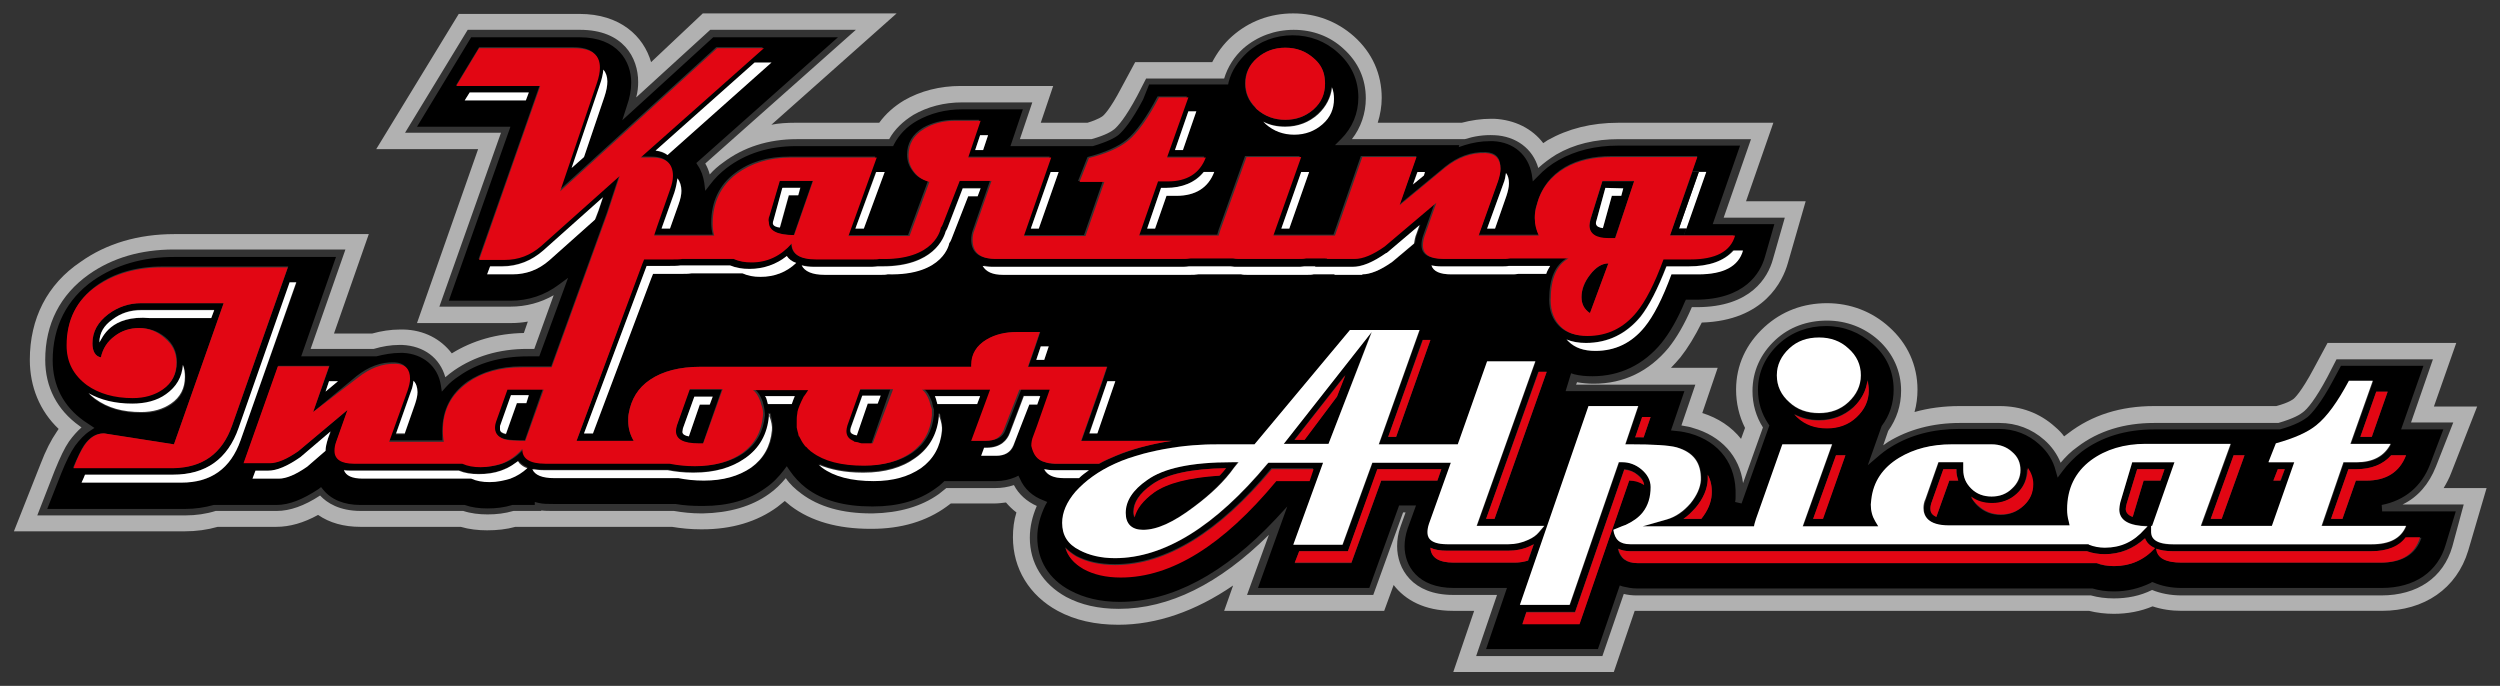 <?xml version="1.0" encoding="utf-8"?>
<!-- Generator: Adobe Illustrator 29.0.1, SVG Export Plug-In . SVG Version: 9.03 Build 54978)  -->
<svg version="1.1" id="Capa_1" xmlns="http://www.w3.org/2000/svg" xmlns:xlink="http://www.w3.org/1999/xlink" x="0px" y="0px"
	 viewBox="0 0 503 138" style="enable-background:new 0 0 503 138;" xml:space="preserve">
<rect x="0" y="0" width="503" height="138" fill="#333333" stroke="none"/>
<style type="text/css">
	.st0{fill:#B1B1B1;}
	.st1{fill:#E20613;}
	.st2{fill:#FFFFFF;}
</style>
<g>
	<path class="st0" d="M491.6,98.3c0.6-1,1.2-2.1,1.6-3.2l5.2-13.3h-8.7l4.5-12.8h-25.9l-2.8,5.2c-2.5,4.7-3.9,6-4.1,6.1
		c0,0-0.8,0.7-3.4,1.4h-24.6c-6.7,0-12.5,1.8-17.3,5.5c-0.3,0.2-0.5,0.4-0.8,0.6c-0.5-0.7-1.1-1.3-1.8-1.9
		c-3.1-2.8-6.9-4.2-11.2-4.2h-8c-3.2,0-6.3,0.4-9.1,1.2c0.4-1.4,0.6-3,0.6-4.5c0-4.9-2-9.3-5.7-12.6c-3.4-3.1-7.8-4.8-12.5-4.8
		c-4.8,0-9.1,1.6-12.6,4.8c-3.7,3.4-5.7,7.7-5.7,12.6c0,2.7,0.6,5.3,1.8,7.7l-0.8,2.2c-1.9-2.4-4.6-4.2-7.8-5.2l3.1-9.1h-9.4
		c0.7-0.7,1.3-1.4,1.9-2.1c1.5-1.9,2.9-4.2,4.3-7c12.6-0.4,16.3-8.4,17.3-11.9l3.6-12.5h-12l5.5-15.8h-31.2
		c-5.4,0-10.1,1.2-14.2,3.5c-0.3,0.2-0.6,0.4-0.9,0.6c-2.2-2.9-5.7-4.7-9.9-4.9l0,0c-0.2,0-0.4,0-0.6,0c-2,0-4,0.3-5.9,0.8h-16.9
		c0.5-1.6,0.8-3.3,0.8-5c0-4.8-1.9-9.1-5.6-12.4c-3.4-3-7.6-4.6-12.2-4.6c-4.7,0-8.9,1.6-12.3,4.6c-1.7,1.5-3,3.3-4,5.2h-15.5
		l-2.8,5.2c-2.3,4.4-3.6,5.6-3.8,5.7c0,0-0.7,0.6-3,1.3h-9.4l2.5-7.4h-18.6c-4.2,0-8.1,1-11.4,2.9c-2,1.2-3.7,2.7-5,4.5h-16.9
		c-1.7,0-3.3,0.1-4.8,0.4l25.2-22.4h-39L131,12.5c-1.5-5.2-6.2-9.7-14.4-9.7H92.3L75.7,30h20.5L83.9,65h18.9c1.2,0,2.3-0.1,3.4-0.3
		l-0.8,2.3c-5.4,0.1-10.3,1.5-14.5,4.1c-2.2-2.9-5.6-4.7-9.7-4.8l-0.1,0c0,0-0.4,0-0.6,0c-1.9,0-3.8,0.3-5.6,0.8h-7.7l7-20H35.1
		c-7.3,0-13.7,1.9-18.9,5.6C9.5,57.2,6,64.1,6,72.4c0,5.4,2,10.3,5.8,13.9c-0.1,0.2-0.3,0.4-0.4,0.6c-1.1,1.6-2.2,3.7-3.3,6.6
		l-5.3,13.4h34.4c2.3,0,4.5-0.3,6.6-0.9h11.8c2.7,0,5.5-0.8,8.4-2.4c2.3,1.6,5.2,2.4,8.5,2.4h20.2c1.7,0.5,3.5,0.7,5.3,0.7
		c2,0,3.9-0.2,5.7-0.7l6.4,0c0.3,0,0.7,0,1,0h24.1c1.8,0.3,3.8,0.5,5.8,0.5l0.3,0c5.9,0,11-1.5,15.1-4.5c0.5-0.4,1-0.8,1.5-1.2
		c0.4,0.3,0.8,0.7,1.2,1c4.1,3.1,9.5,4.6,16,4.6l0.3,0c5.9,0,11-1.5,15.1-4.5c0.3-0.2,0.5-0.4,0.8-0.6h8.7c0.8,0,1.6-0.1,2.4-0.2
		c0.6,0.7,1.3,1.4,2.1,2c-0.5,1.6-0.7,3.3-0.7,5c0,6.3,3.3,11.7,9,14.8c3.5,1.9,7.6,2.8,12.2,2.8c7.7,0,15.5-2.7,23.1-7.9l-1.8,5.1
		h32.2l1.9-5.2c2.3,3,6.2,5.2,11.9,5.2h4.3l-4.2,12.3h32.3l4.2-12.3c0.1,0,0.3,0,0.4,0h91c1.6,0.4,3.3,0.6,5,0.6
		c2.8,0,5.4-0.5,7.8-1.5c1.8,0.6,3.7,0.9,5.9,0.9h40.2c8.6,0,15.1-4.5,17.4-12.1l3.7-12.6H491.6z M493.4,110
		c-1.8,6.2-7,9.8-14.3,9.8H439c-2.3,0-4.3-0.4-6-1.1c-2.4,1.2-5,1.7-7.7,1.7c-1.6,0-3.2-0.2-4.6-0.6h-91.4c-0.9,0-1.8-0.1-2.6-0.3
		l-4.3,12.5h-25.4l4.2-12.3h-8.8c-8.3,0-11.3-5.3-11.3-9.8c0-1.3,0.2-2.6,0.7-4l1-2.8h-0.5l-6,16.6h-25.4l4.4-12.1
		c-10,9.9-20.1,14.9-30.2,14.9c-4.1,0-7.6-0.8-10.6-2.4c-4.7-2.6-7.3-6.8-7.3-11.9c0-2.2,0.5-4.3,1.4-6.4c-2-0.9-3.6-2.3-4.6-4.2
		c-1.2,0.4-2.4,0.6-3.8,0.6h-9.8c-0.5,0.4-1,0.8-1.5,1.2c-3.5,2.5-8,3.8-13.3,3.9l-0.3,0c-5.8,0-10.5-1.3-14.1-4
		c-1.2-0.9-2.3-1.9-3.1-3.1c-1,1.2-2.1,2.3-3.4,3.2c-3.5,2.5-8,3.8-13.3,3.9l-0.3,0c-1.9,0-3.8-0.2-5.5-0.5h-24.4
		c-0.8,0-1.6,0-2.3-0.1v0.1l-5.6,0c-1.7,0.5-3.4,0.7-5.2,0.7c-1.7,0-3.4-0.2-4.9-0.7H72.6c-4.3,0-6.8-1.6-8.2-3.1
		c-3.2,2.1-6.1,3.1-8.7,3.1H43.4c-1.9,0.6-4,0.9-6.1,0.9H7.5l3.5-9c1.1-2.7,2-4.6,2.9-5.9c0.8-1.1,1.6-2,2.5-2.8
		c-0.1-0.1-0.3-0.2-0.4-0.3c-4.5-3.2-6.9-7.8-6.9-13.3c0-7.2,3-13.1,8.8-17.2c4.7-3.3,10.4-5,17.1-5h34.5l-7,20h12.7
		c1.7-0.5,3.4-0.8,5.2-0.8c0.2,0,0.5,0,0.5,0c4.4,0.2,7.6,2.6,8.7,6.5c0.6-0.5,1.2-1,1.8-1.4c4.1-2.8,9-4.3,14.7-4.3h1.4l3.9-10.8
		c-2.6,1.5-5.6,2.3-8.7,2.3H88.4l12.4-35H81.5L94.1,6h22.6c8.7,0,11.7,5.6,11.7,10.5c0,1-0.1,2-0.4,3.1L142.9,6h29.3l-30.3,26.9
		c0.4,0.7,0.7,1.4,0.9,2.2c0.8-0.9,1.7-1.7,2.7-2.4c4.1-3.1,9.1-4.7,14.8-4.7h18.6c1.1-2,2.8-3.6,4.9-4.9c2.8-1.6,6.1-2.5,9.8-2.5
		h14.1l-2.5,7.4h14.4c2.9-0.8,4.1-1.6,4.6-2c0.7-0.6,2.2-2.2,4.6-6.7l1.8-3.5h15.7c0.7-2.3,2-4.4,3.9-6.1C253,7.3,256.5,6,260.3,6
		c3.8,0,7.3,1.3,10,3.8c3,2.7,4.5,6.1,4.5,10c0,3-1,5.9-2.8,8.2h22.7c1.9-0.6,3.9-0.9,5.9-0.8l0.1,0c4.3,0.2,7.7,2.7,8.8,6.6
		c1.1-1,2.3-1.9,3.6-2.7c3.6-2.1,7.8-3.1,12.6-3.1h26.6l-5.5,15.8h12.3l-2.4,8.4c-1,3.6-4.4,9.6-15.3,9.6h-1
		c-1.5,3.5-3.1,6.2-4.7,8.2c-3.9,4.7-9,7.2-15,7.2c-1.2,0-2.3-0.1-3.4-0.3l-0.2,0.5h24l-2.8,8.2c1.1,0.2,1.8,0.3,2.3,0.5
		c5.7,1.6,9.4,5.7,10.1,11.1l4-11.2c-1.4-2.2-2.1-4.7-2.1-7.3c0-4,1.6-7.5,4.6-10.3c2.8-2.6,6.4-3.9,10.4-3.9
		c3.9,0,7.5,1.4,10.3,3.9c3,2.7,4.6,6.3,4.6,10.2c0,3-0.9,5.7-2.6,8.1l-1,2.9c0.3-0.2,0.7-0.5,1-0.7c4.1-2.5,9-3.8,14.4-3.8h8
		c3.4,0,6.5,1.2,9,3.4c1.5,1.3,2.6,2.9,3.3,4.6c1-1.2,2.1-2.3,3.4-3.2c4.2-3.2,9.4-4.8,15.4-4.8h25c3.1-0.9,4.4-1.7,5-2.2
		c0.8-0.6,2.4-2.4,4.9-7.1l1.8-3.5h19.4L485.1,85h8.5l-3.5,8.9c-1.4,3.5-3.6,6.1-6.7,7.6h12.3L493.4,110z"/>
	<path d="M136.1,85.7c-0.1,0.4-0.2,0.7-0.2,1.1c0,1.6,1.5,2.5,4.6,2.5c0.4,0,0.7,0,0.9,0l3.8-10.9h-6.6L136.1,85.7z M143.4,79.8
		l-0.6,1.6h-2l-2.2,6.4c-0.7-0.1-1.3-0.4-1.3-0.9c0-0.2,0-0.4,0.1-0.6l2.3-6.4H143.4z"/>
	<path d="M170.2,85.7c-0.1,0.4-0.2,0.7-0.2,1.1c0,0.9,0.5,1.6,1.4,2c0.1,0.1,0.3,0.1,0.4,0.2c0.2,0.1,0.4,0.1,0.6,0.1c0,0,0,0,0,0
		c0.1,0,0.2,0,0.3,0.1c0,0,0,0,0,0c0.2,0,0.3,0,0.5,0.1c0,0,0,0,0,0c0.1,0,0.2,0,0.3,0h0c0.3,0,0.6,0,0.9,0c0.4,0,0.7,0,0.9,0
		l3.8-10.9h-6.6L170.2,85.7z M177.1,79.6l-0.6,1.6h-2l-2.2,6.4c-0.7-0.1-1.3-0.4-1.3-0.9c0-0.2,0-0.4,0.1-0.6l2.3-6.4H177.1z"/>
	<path d="M99.8,84.5c-0.2,0.6-0.3,1.1-0.3,1.5c0,1.3,0.8,2.1,2.4,2.4c0.6,0.1,1.8,0.2,3.7,0.2l3.6-10.3H102L99.8,84.5z M106.4,79.6
		l-0.5,1.6H104l-2.2,6.2c-0.7-0.1-1.2-0.4-1.2-0.9c0-0.2,0-0.4,0.1-0.6l2.2-6.2H106.4z"/>
	<path d="M230.7,96.6c-2.8,2-4.3,4.3-4.3,6.6c0,2.2,1.3,3.4,3.5,3.4c2.8,0,6.1-1.5,10.2-4.6c3.5-2.6,6.2-5.3,8.1-7.9l0.8-1.1h-1.3
		C239.6,93,234.1,94.2,230.7,96.6z M245.3,95.7c-6.1,0.3-10.5,1.4-13.2,3.4c-2.2,1.6-3.5,3.2-3.9,5c-0.1-0.3-0.2-0.7-0.2-1.1
		c0-1.9,1.2-3.7,3.7-5.5c2.9-2.1,7.9-3.2,14.9-3.3C246.2,94.7,245.8,95.2,245.3,95.7z"/>
	<path d="M479.3,103l-0.1-1.4c4.6-0.9,8-3.7,9.7-8.1l2.7-7.1h-8.5l4.5-12.8H471l-1.5,2.8c-2.6,4.9-4.4,6.8-5.2,7.5
		c-0.8,0.6-2.3,1.6-5.6,2.5l-0.2,0h-25.1c-5.7,0-10.6,1.5-14.6,4.5c-1.5,1.2-2.8,2.5-3.9,4l-0.9,1.2l-0.4-1.4
		c-0.5-2-1.6-3.8-3.3-5.3c-2.2-2-5-3.1-8.1-3.1h-8c-5.2,0-9.8,1.2-13.7,3.6c-1,0.6-1.9,1.3-2.7,2l-2,1.7l2.8-7.9
		c1.6-2.1,2.4-4.6,2.4-7.3c0-3.6-1.4-6.8-4.2-9.2c-2.6-2.3-5.8-3.6-9.4-3.6c-3.6,0-6.9,1.2-9.5,3.6c-2.7,2.5-4.2,5.7-4.2,9.2
		c0,2.5,0.7,4.8,2.1,6.9l0.2,0.3l-5.6,15.7l-1.3-0.3c0.1-0.4,0.1-0.8,0.1-1.2l0-0.1c0.2-6.2-3.2-10.8-9.2-12.5
		c-0.5-0.1-1.4-0.4-2.9-0.5l-0.9-0.1l2.7-7.9h-23.9l1.1-3.6l0.6,0.2c1.2,0.3,2.4,0.4,3.7,0.4c5.5,0,10.3-2.3,13.9-6.7
		c1.6-2,3.2-4.7,4.7-8.3l0.2-0.4h1.9c10,0,13.1-5.4,14-8.6l1.9-6.6h-12.4l5.5-15.8h-24.6c-4.5,0-8.5,1-11.9,2.9
		c-1.6,0.9-3,2-4.2,3.3l-1,1l-0.2-1.4c-0.7-3.9-3.6-6.5-7.8-6.7l-0.1,0c-0.2,0-0.3,0-0.5,0c-1.8,0-3.5,0.3-5.1,0.8l-1.2,0.4l0.1-0.4
		h-25l1.2-1.2c2.3-2.3,3.5-5.2,3.5-8.4c0-3.5-1.4-6.6-4.1-9c-2.5-2.3-5.7-3.5-9.1-3.5c-3.5,0-6.7,1.2-9.2,3.5
		c-1.8,1.7-3.1,3.6-3.7,5.9l-0.1,0.5h-15.9L230,20c-2.3,4.4-4,6.3-4.9,7.1c-0.7,0.6-2.2,1.4-5.2,2.3l-0.2,0h-16.4l2.5-7.4h-12.2
		c-3.4,0-6.4,0.8-9.1,2.3c-2.1,1.2-3.6,2.8-4.6,4.7l-0.2,0.4h-19.5c-5.5,0-10.2,1.5-14,4.4c-1.3,1-2.4,2.1-3.3,3.3l-1,1.3l-0.2-1.6
		c-0.2-1.3-0.6-2.5-1.3-3.5l-0.3-0.5l28.5-25.3h-25.1l-18.3,16.7l0.9-2.8c0.6-1.7,0.9-3.3,0.9-4.8c0-4.2-2.7-9.1-10.4-9.1H94.8
		l-10.9,18h18.8l-12.4,35h12.4c3.6,0,6.9-1.1,9.7-3.2l1.9-1.4l-5.8,15.8h-2.3c-5.4,0-10.1,1.3-13.9,4c-0.9,0.6-1.8,1.3-2.5,2.1
		l-0.9,1l-0.2-1.3c-0.6-3.8-3.6-6.3-7.6-6.5c0,0-0.4,0-0.5,0c-1.7,0-3.3,0.3-4.9,0.7l-0.2,0H60.6l7-20H35.1
		c-6.4,0-11.8,1.6-16.3,4.7c-5.4,3.8-8.2,9.4-8.2,16.1c0,5.1,2.2,9.3,6.3,12.2c0.4,0.3,0.8,0.5,1.2,0.8l0.9,0.6l-0.9,0.6
		c-1.1,0.7-2.1,1.8-3,3c-0.9,1.3-1.8,3.1-2.8,5.6l-2.8,7.1h27.7c2.1,0,4-0.3,5.8-0.8l0.2,0h12.4c2.6,0,5.3-1.1,8.5-3.2l0.5-0.4
		l0.4,0.5c1.6,2,4.2,3.1,7.5,3.1h20.9l0.1,0c1.4,0.5,2.9,0.7,4.6,0.7c1.7,0,3.4-0.2,5-0.7l0.2,0l4.3,0V101l0.8,0.2
		c0.9,0.2,1.8,0.2,2.9,0.2l24.6,0c1.7,0.3,3.4,0.4,5.3,0.4l0.3,0c5,0,9.2-1.2,12.5-3.6c1.5-1,2.7-2.3,3.7-3.6l0.6-0.8l0.6,0.9
		c0.9,1.3,2,2.5,3.3,3.5c3.3,2.5,7.7,3.7,13.2,3.7l0.3,0c5,0,9.2-1.2,12.5-3.6c0.6-0.4,1.1-0.8,1.6-1.3l0.2-0.2h10.4
		c1.4,0,2.7-0.3,3.9-0.8l0.6-0.3l0.3,0.6c0.9,2.1,2.6,3.6,4.8,4.4l0.7,0.3l-0.4,0.7c-1,2.1-1.6,4.2-1.6,6.4c0,4.6,2.3,8.4,6.6,10.7
		c2.8,1.5,6.1,2.3,10,2.3c10.4,0,21-5.6,31.4-16.7l2.3-2.5l-5.9,16.4h22.4l6-16.6h3.4l-1.7,4.7c-0.4,1.2-0.6,2.4-0.6,3.5
		c0,3.9,2.6,8.4,9.9,8.4h10.7l-4.2,12.3h22.5l4.4-12.8l0.6,0.2c0.9,0.2,1.8,0.4,2.8,0.4h91.6l0.1,0c1.3,0.4,2.8,0.6,4.3,0.6
		c2.7,0,5.1-0.6,7.4-1.7l0.3-0.2l0.3,0.1c1.6,0.7,3.5,1.1,5.7,1.1h40.2c6.6,0,11.3-3.2,12.9-8.8l2-6.6H479.3z M484.1,91.6
		c-1.3,3.4-4,5.1-8,5.1H474l-2.7,7.7H469l3.5-10h1.6c3.1,0,5.4-0.9,7-2.8H484.1z M480.4,78.8l-3.2,9.1h-2.3l3.2-9.1H480.4z
		 M451.6,91.6l-4.6,12.8h-2.2l4.6-12.8H451.6z M409,97.5c0,1.7-0.6,3.1-1.9,4.3c-1.3,1.2-2.8,1.8-4.6,1.8c-1.8,0-3.3-0.6-4.6-1.8
		c-0.6-0.6-1-1.2-1.4-1.8c1.2,0.9,2.6,1.3,4.2,1.3c1.9,0,3.6-0.6,5-1.9c1.4-1.3,2.1-2.9,2.1-4.8c0-0.1,0-0.2,0-0.3
		C408.6,95.2,409,96.3,409,97.5z M376,78.5c0,2.1-0.8,3.9-2.5,5.4c-1.6,1.5-3.6,2.2-5.9,2.2c-2.4,0-4.4-0.7-6-2.2
		c-0.2-0.2-0.4-0.4-0.6-0.6c1.5,0.8,3.2,1.2,5,1.2c2.7,0,5-0.9,6.9-2.6c1.7-1.5,2.6-3.4,2.9-5.5C375.9,77.1,376,77.8,376,78.5z
		 M371.3,91.6l-4.6,12.8h-1.9l4.6-12.8H371.3z M360,70.2c1.6-1.5,3.6-2.2,6-2.2c2.3,0,4.3,0.7,5.9,2.2c1.6,1.5,2.5,3.3,2.5,5.4
		c0,2.1-0.8,3.9-2.5,5.4c-1.6,1.5-3.6,2.2-5.9,2.2c-2.4,0-4.4-0.7-6-2.2c-1.6-1.5-2.5-3.3-2.5-5.4C357.5,73.4,358.4,71.6,360,70.2z
		 M344.4,99.5c-0.1,1.6-0.8,3.2-2.1,4.9h-3.6c0.9-0.6,1.7-1.4,2.5-2.3c1.5-1.8,2.3-3.7,2.4-5.5c0-0.4,0-0.7,0-1
		C344.2,96.6,344.5,98,344.4,99.5z M332.1,83.9l-1.4,4.1c-0.5,0-1.1,0-1.7,0l1.4-4.1H332.1z M341.6,55.2h-5.4
		c-1.8,4.9-3.6,8.4-5.4,10.6c-2.6,3.2-5.9,4.8-9.9,4.8c-2.3,0-4.1-0.6-5.4-1.9c-0.1-0.1-0.3-0.3-0.4-0.4c1.1,0.5,2.4,0.7,3.9,0.7
		c4.4,0,8.1-1.8,11-5.3c1.8-2.2,3.5-5.5,5.2-10.1h4.4c4.3,0,7.3-1.1,9-3.2h1.9C349.6,53.6,346.6,55.2,341.6,55.2z M303,34.8
		c0.4,0.5,0.6,1.2,0.6,2.1c0,0.7-0.2,1.6-0.5,2.5l-2.3,6.6h-1.6l3.3-9.1C302.8,36.1,302.9,35.4,303,34.8z M286.7,34.6l-0.3,0.8
		l-2.2,1.8l0.9-2.5H286.7z M268.3,19.8c0,2-0.8,3.7-2.3,5.1c-1.6,1.4-3.4,2.1-5.7,2.1c-2.2,0-4.1-0.7-5.7-2.1
		c-0.2-0.2-0.3-0.3-0.5-0.5c1.3,0.7,2.8,1,4.4,1c2.5,0,4.8-0.8,6.6-2.5c1.7-1.5,2.6-3.4,2.8-5.5C268.2,18.2,268.3,19,268.3,19.8z
		 M263.4,34.6L259.4,46h-1.6l4.1-11.4H263.4z M252.9,11.7c1.6-1.4,3.5-2.1,5.7-2.1c2.2,0,4.1,0.7,5.7,2.1c1.1,1,1.8,2.1,2.1,3.3
		c0.2,0.6,0.2,1.2,0.2,1.8c0,2-0.8,3.7-2.3,5.2c-1.6,1.4-3.4,2.1-5.7,2.1c-2.2,0-4.1-0.7-5.7-2.1c-0.1-0.1-0.2-0.2-0.4-0.4
		c-1.3-1.3-2-2.9-2-4.8C250.5,14.8,251.3,13.1,252.9,11.7z M240.7,22.4l-2.7,7.8h-1.6l2.7-7.8H240.7z M213,34.6L209,46h-1.6l4-11.4
		H213z M198.8,27.2l-1,3h-1.6l1-3H198.8z M178,34.6L173.8,46h-1.7l4.1-11.4H178z M134.3,31.2c-0.7-0.4-1.5-0.7-2.4-0.9l20-17.8h3.4
		L134.3,31.2z M137.1,38.3c0,0.8-0.2,1.8-0.6,2.8l-1.7,4.8h-1.7l2.6-7.3c0.4-1,0.6-1.9,0.6-2.8C136.8,36.4,137.1,37.3,137.1,38.3z
		 M121.4,14c0.5,0.6,0.8,1.4,0.8,2.4c0,0.9-0.2,1.9-0.6,3.1l-4.1,12.1l-2.4,2.2l5.7-16.8C121.1,15.9,121.4,14.9,121.4,14z
		 M93.5,20.2l1-1.6h11.9l-0.6,1.6H93.5z M110.6,52.3c-2.1,1.9-4.6,2.8-7.4,2.8h-5.1l0.6-1.6h2.4c3.1,0,5.9-1.1,8.3-3.2l12-10.7
		l-0.9,2.7l-0.6,1.7L110.6,52.3z M83.2,76.7c0.5,0.5,0.8,1.3,0.8,2.3c0,0.7-0.2,1.5-0.5,2.4l-2.1,6h-1.8l3-8.5
		C83,78,83.1,77.3,83.2,76.7z M17.9,79.3c2.4,1.4,5.4,2.1,8.8,2.1c2.7,0,4.9-0.6,6.8-1.9c2.1-1.4,3.2-3.4,3.4-5.9
		c0.3,0.7,0.4,1.5,0.4,2.4c0,2.3-0.9,4.1-2.8,5.4c-1.6,1.1-3.6,1.7-6,1.7c-3.7,0-6.8-0.9-9.2-2.6C18.7,80,18.3,79.7,17.9,79.3z
		 M30.2,64c-8-0.6-9.6,4-10.2,4.9c0-1.9,0.9-3.4,2.7-4.7c1.7-1.3,3.6-1.9,5.8-1.9h14.6L42.5,64H30.2z M16.9,89.6
		c1.1-1.6,2.4-2.4,3.9-2.4c0.2,0,0.5,0,0.7,0.1L35,89.4L45,61H28.4c-2.4,0-4.6,0.7-6.6,2.2c-2.1,1.6-3.2,3.5-3.2,5.9
		c0,1.6,0.6,2.6,1.7,2.8c0.4-1.8,1.3-3.2,2.8-4.3c1.4-1,3-1.6,4.9-1.6c2,0,3.7,0.6,5.2,1.8c1.6,1.3,2.4,3,2.4,5
		c0,2.3-0.9,4.1-2.8,5.4c-1.6,1.1-3.6,1.7-6,1.7c-3.7,0-6.8-0.9-9.2-2.6c-2.7-1.9-4.1-4.6-4.1-8c0-5.1,2-9,6-11.9
		c3.5-2.5,8-3.8,13.3-3.8h25.2L46.7,85.6c-2,5.7-5.9,8.5-11.9,8.5H14.7C15.6,92,16.3,90.5,16.9,89.6z M36.6,97.1H16.5
		c0.2-0.6,0.5-1.1,0.7-1.6h17.7c6.5,0,11-3.2,13.2-9.4l10.3-29.3h1.3L48.4,88.6C46.4,94.3,42.5,97.1,36.6,97.1z M66,88.2
		c-0.3,0.9-0.5,1.7-0.5,2.5l-3.7,3.2c-2.3,1.6-4.2,2.4-5.7,2.4h-5.3l0.6-1.6h2.5c1.8,0,3.9-0.9,6.5-2.7l0.1,0l6.1-5.1L66,88.2z
		 M102.8,96.2L102.8,96.2L102.8,96.2c-1.3,0.5-2.7,0.7-4.2,0.7c-1.4,0-2.6-0.2-3.7-0.7H84.4h-2.9H73c-2.1,0-3.4-0.6-3.8-1.7
		c0.5,0.1,1,0.1,1.6,0.1h21.6c1.2,0.5,2.5,0.7,4,0.7c1.6,0,3.1-0.2,4.5-0.7l1.2-0.5c0.8-0.4,1.5-0.8,2.2-1.4
		c0.1,0.1,0.2,0.2,0.3,0.3c0.4,0.4,1,0.8,1.6,1C105.2,95.1,104.1,95.8,102.8,96.2z M155.5,86.5c-0.3,3.2-1.7,5.7-4.2,7.5
		c-2.4,1.7-5.6,2.6-9.5,2.6c-1.9,0-3.6-0.1-5.1-0.5h-14.1h-7.1h-3.8c-2.5,0-3.9-0.6-4.4-1.8c0.7,0.1,1.4,0.2,2.3,0.2h24.9
		c1.5,0.3,3.2,0.5,5,0.5l0.3,0c4.2,0,7.6-1,10.3-2.9c2.9-2.1,4.5-4.9,4.8-8.5c0-0.2,0-0.4,0-0.6c0.1,0.2,0.2,0.3,0.2,0.5
		C155.4,84.7,155.5,85.7,155.5,86.5z M159.3,81.3h-4.8c-0.1-0.4-0.2-0.7-0.3-1.1c-0.1-0.2-0.1-0.3-0.2-0.5h6
		C159.7,80.2,159.5,80.8,159.3,81.3z M189.6,86.5c-0.3,3.2-1.7,5.7-4.2,7.5c-2.4,1.7-5.6,2.6-9.5,2.6c-4.5,0-8-0.8-10.4-2.7
		c-0.3-0.2-0.5-0.4-0.7-0.6c2.3,1.1,5.3,1.6,8.8,1.6l0.3,0c4.2,0,7.6-1,10.3-2.9c2.9-2.1,4.5-4.9,4.8-8.5c0-0.2,0-0.3,0-0.5
		c0.1,0.2,0.1,0.3,0.2,0.5C189.5,84.7,189.6,85.7,189.6,86.5z M188.6,81.3c-0.1-0.4-0.2-0.7-0.3-1.1c-0.1-0.2-0.1-0.3-0.2-0.5h9.1
		l-0.6,1.6H188.6z M204,89.6c-0.5,1.4-1.7,2.1-3.5,2.1h-3L198,90h0.4c3,0,4.2-1.6,4.7-3l2.8-7.4h3.2l-0.6,1.6h-1.6L204,89.6z
		 M207.9,89.6c0-0.6,0.1-1.3,0.4-2l0.7-1.9l2.6-7.4h-6.1l-3.2,8.2c-0.5,1.4-1.7,2.1-3.5,2.1h-0.2h-2.8l2.7-7.3l1.1-3h-13.7
		c0.6,0.4,1.1,1.2,1.5,2.3c0.1,0.2,0.2,0.5,0.2,0.7c0,0,0,0,0,0c0,0.1,0.1,0.3,0.1,0.4c0,0.1,0,0.2,0.1,0.3c0,0.1,0,0.2,0.1,0.3
		c0,0.1,0,0.2,0,0.3c0,0.1,0,0.2,0,0.3c0,0.2,0,0.4,0,0.6c-0.3,3.2-1.7,5.7-4.2,7.5c-2.4,1.7-5.6,2.6-9.5,2.6c-4.5,0-8-0.8-10.4-2.7
		c-0.2-0.2-0.4-0.3-0.6-0.5c-0.2-0.2-0.4-0.3-0.5-0.5c-0.2-0.2-0.3-0.4-0.5-0.5c0,0,0,0,0,0c-0.4-0.5-0.8-1.1-1-1.7
		c0,0,0-0.1-0.1-0.1c-0.1-0.1-0.1-0.3-0.1-0.4c0-0.1-0.1-0.2-0.1-0.4c0-0.1-0.1-0.3-0.1-0.4c0-0.2-0.1-0.3-0.1-0.5
		c0-0.1,0-0.2,0-0.3c0-0.3,0-0.6,0-0.9c0-0.5,0-1,0.1-1.5c0.1-0.4,0.2-0.7,0.2-1c0.1-0.3,0.2-0.5,0.3-0.8c0,0,0,0,0,0
		c0.2-0.4,0.4-0.9,0.6-1.3c0.1-0.1,0.1-0.3,0.2-0.4c0.1-0.1,0.2-0.3,0.3-0.4c0.2-0.3,0.4-0.6,0.6-0.9h-11.1c0.6,0.4,1.1,1.2,1.5,2.3
		c0.1,0.2,0.1,0.5,0.2,0.7c0.2,0.8,0.3,1.6,0.3,2.2c-0.3,3.2-1.7,5.7-4.2,7.5c-2.4,1.7-5.6,2.6-9.5,2.6c-1.9,0-3.6-0.1-5.1-0.5
		h-14.1h-7.1h-3.8c-3.2,0-4.7-1-4.6-3c-1.2,1.4-2.6,2.4-4.2,3v0h0c-1.3,0.5-2.7,0.7-4.2,0.7c-1.4,0-2.6-0.2-3.7-0.7H82.7h-2.9h-8.5
		c-2.6,0-3.9-0.9-3.9-2.6c0-0.6,0.1-1.2,0.4-2l2.2-6.2l-9.9,8.3c-2.3,1.6-4.2,2.4-5.7,2.4h-5.3l6.9-19.5h10.3L63,82.9l8.7-7.2
		c2.4-1.9,4.9-2.9,7.7-2.8c1.9,0.1,2.8,1.1,2.8,3c0,0.7-0.2,1.5-0.5,2.4l-3.7,10.3h1.6h9.4C89,88,89,87.3,89,86.6
		c0-4.1,1.7-7.4,5-9.8c3-2,6.6-3.1,10.9-3.1h6l11.2-30.9l0,0l2.5-7.6l-15.8,14.1c-2.1,1.9-4.6,2.8-7.4,2.8h-5.1l12.3-35H91.8
		l4.6-7.6h18.9c3.5,0,5.2,1.3,5.2,3.9c0,0.9-0.2,1.9-0.6,3.1l-7.4,21.8l31.6-28.8h9.4l-24.8,22h2.3c2.8,0,4.2,1.2,4.2,3.7
		c0,0.8-0.2,1.8-0.6,2.8l-2.6,7.4l-0.6,1.8h1.4h10.6c-0.2-0.7-0.3-1.6-0.3-2.4c0-4.2,1.6-7.6,4.8-10c2.9-2.2,6.5-3.3,10.9-3.3h17.3
		l-5.7,15.8h7.2h5.1l4-10.9c-1.3-0.3-2.3-0.9-3-1.9c-0.8-1-1.2-2.1-1.2-3.4c0-2.3,1.1-4.1,3.2-5.4c1.8-1,3.9-1.6,6.4-1.6h4.9
		l-2.5,7.4h16.7l-5.5,15.8h5.8h6.6l3.8-10.9h-5l1.9-4.8c3.5-0.9,6.2-2.1,7.9-3.5c1.9-1.6,4-4.5,6.2-8.7h5.9l-4.3,12.1h7.8
		c-1.3,3.2-3.8,4.8-7.6,4.8h-2l-3.8,10.9h3.4h1.4h11.2c0.1-0.3,0.2-0.7,0.3-1l5.3-14.8h11l-5.6,15.8h0.6h4.4h7.3h0.1l5.5-15.8H285
		l-3.4,9.7l9.2-7.6c2.5-2,5.2-3,8.1-2.9c2,0.1,3,1.1,3,3.2c0,0.7-0.2,1.6-0.5,2.5l-3.9,10.9h3.2h8.9c-0.5-1-0.8-2.2-0.8-3.5
		c0-0.8,0.1-1.7,0.4-2.6c0.9-3.3,2.8-5.8,5.7-7.5c2.6-1.5,5.7-2.2,9.3-2.2h17.3L336,47.3l4.5-12.8h1.3h1.5l-4,11.4l-0.5,1.4h10
		c-0.9,3.2-3.9,4.8-9,4.8h-5.4c-1.8,4.9-3.6,8.4-5.4,10.6c-2.6,3.2-5.9,4.8-9.9,4.8c-2.3,0-4.1-0.6-5.4-1.9c-1.3-1.3-2-3-2-5.3
		c0-4.3,1.2-7,3.6-8.4h-11.7c-0.5,0.1-0.9,0.1-1.4,0.1h-12.1c-2.8,0-4.1-0.9-4.1-2.7c0-0.6,0.1-1.3,0.4-2.1l2.3-6.5l-10.4,8.8
		c-2.4,1.7-4.4,2.5-6,2.5h-5.6l0-0.1h-4.2c-0.4,0.1-0.9,0.1-1.3,0.1h-12c-0.5,0-0.9,0-1.3-0.1h-8.6c-0.5,0.1-1.1,0.1-1.7,0.1h-5.3
		h-10.2h-10.5h-0.3h-11.3c-3.1,0-4.6-1.3-4.6-3.8c0-0.6,0.1-1.3,0.4-2.1l3.4-9.8H193l-3.4,8.7c-0.1,0.3-0.2,0.5-0.4,0.7
		c0,0-1,6.7-12.4,6.3l0,0c-0.4,0-0.8,0.1-1.2,0.1h-11.5c-3.3,0-4.9-1-4.9-3.2c-2.2,2.5-4.9,3.8-8.1,3.8c-1.3,0-2.5-0.2-3.6-0.7
		h-10.3c-0.6,0.1-1.3,0.1-2,0.1h-5.7l-0.4,1L116,88.7h2.9h8.6c-0.7-1.2-1.1-2.5-1.1-4c0-0.5,0-1,0.1-1.5c0.5-2.9,1.9-5.2,4.3-6.8
		c2.5-1.7,5.9-2.6,10.1-2.6H175h1.5h19c0-0.1,0-0.3,0-0.4c0-2.2,1-3.9,3.1-5.1c1.7-1,3.7-1.5,6.1-1.5h4.6l-1,3l-1.4,4h2.8h1h12.1
		l-1,3h0l-4.2,11.9h0h0.5h0h2.2h9.9l5.7,0c-2.2,0.3-4.3,0.7-6.3,1.3c-1.8,0.5-3.5,1.1-5,1.7c-1.2,0.5-2.3,1-3.4,1.6h-3.7v0h0h-5.2
		c-0.3,0-0.7,0-1-0.1c0,0-0.1,0-0.1,0c-0.3,0-0.6-0.1-0.8-0.2c0,0,0,0,0,0C208.7,92.6,207.9,91.5,207.9,89.6z M68,76.7l-2.5,2l0.7-2
		H68z M244.3,34.6c-1.2,3.2-3.8,4.8-7.6,4.8h-2l-2.3,6.6h-1.6l2.8-8.2h1c3.3,0,5.8-1.1,7.5-3.2H244.3z M311.1,55.1h-5.6
		c-0.5,0.1-0.9,0.1-1.4,0.1H292c-2.2,0-3.6-0.6-4-1.8c0.6,0.1,1.2,0.2,2,0.2h12.1c0.5,0,1,0,1.5-0.1h8.2
		C311.5,53.9,311.3,54.5,311.1,55.1z M311.2,74.8l-10.5,29.6H299l10.5-29.6H311.2z M264.4,55.1c-0.4,0.1-0.9,0.1-1.3,0.1h-12
		c-0.5,0-0.9,0-1.3-0.1h-8.6c-0.5,0.1-1.1,0.1-1.7,0.1h-5.3h-10.2h-10.5h-0.3H202c-2.1,0-3.5-0.6-4.1-1.8c0.6,0.1,1.3,0.2,2.1,0.2
		h37.6c0.6,0,1.1,0,1.8-0.1h8.4c0.5,0.1,0.9,0.1,1.4,0.1h12c0.5,0,0.9,0,1.4-0.1h2.2l0,0.1h7.5c1.9,0,4.1-0.9,6.8-2.8l0.1,0l6.6-5.6
		l-0.6,1.7c-0.3,0.7-0.4,1.4-0.5,2l-4.4,3.7c-2.4,1.7-4.4,2.5-6,2.5h-5.6l0-0.1H264.4z M224.4,76.7l-3.7,10.5l-1.6,0l3.7-10.5H224.4
		z M211,69.7l-0.9,2.7h-1.6l0.9-2.7H211z M287.8,68.4l-6.9,19.5h-1.6l6.9-19.5H287.8z M177.4,55.2h-11.5c-2.5,0-4.1-0.6-4.6-1.9
		c0.7,0.2,1.5,0.3,2.6,0.3h11.5c0.4,0,0.8,0,1.2-0.1c0.3,0,0.7,0,1,0c10.2,0,12.4-5.7,12.7-7.1c0.2-0.3,0.3-0.5,0.4-0.8l3-7.8h3.6
		l-0.6,1.6h-1.9l-3.4,8.7c-0.1,0.3-0.2,0.5-0.4,0.7c0,0-1,6.7-12.4,6.3l0,0C178.2,55.1,177.8,55.2,177.4,55.2z M160.2,52.9
		c-2,1.9-4.4,2.8-7.2,2.8c-1.3,0-2.5-0.2-3.6-0.7H139c-0.6,0.1-1.3,0.1-2,0.1h-5.7l-0.4,1l-11.6,31.2h-1.8l12.6-33.7h4.7
		c0.7,0,1.4,0,2.1-0.1h10c1.2,0.5,2.5,0.7,3.9,0.7c2.8,0,5.4-0.9,7.5-2.6C158.7,52.1,159.3,52.6,160.2,52.9z M210,94.4
		c0.6,0.1,1.2,0.2,1.9,0.2h7.2c-0.7,0.5-1.4,1-2,1.6H214C211.9,96.2,210.6,95.6,210,94.4z M256.7,96.7
		C246,109.6,235.6,116,225.4,116c-3,0-5.5-0.6-7.5-1.7c-1.9-1-3.1-2.4-3.6-4.2c0.6,0.6,1.4,1.2,2.2,1.7c2.1,1.1,4.7,1.7,7.8,1.7
		c10.3,0,20.9-6.5,31.5-19.3h8.4l-0.8,2.3h-3.9H256.7z M277.9,96.7l-6,16.6h-11.4l0.9-2.4h9.8l6-16.5H290l-0.8,2.3H277.9z
		 M287.3,107c0-0.5,0.1-1,0.3-1.6l4.4-12.3h-15.8l-6,16.5h-9.9l6-16.5h-11l-0.2,0.2c-10.5,12.6-20.8,19-30.7,19
		c-2.8,0-5.2-0.5-7.1-1.6c-2.3-1.3-3.5-3.1-3.5-5.5c0-2.1,0.9-4.2,2.7-6.3c1.9-2.2,4.6-4.1,7.9-5.6c1.7-0.8,3.6-1.5,5.7-2
		c3.5-1,7.4-1.6,11.5-1.8c1.4-0.1,2.9-0.1,4.4-0.1h6.5l19.2-23h14l-8.2,23h15.9l5.9-16.7h9.7l-11.8,33.1h13.6l-1.1,1.3
		c-0.5,0.6-1.2,1.1-2.1,1.5c-1.2,0.6-2.6,0.9-4,0.9h-12.2C287.3,109.5,287.3,107.7,287.3,107z M292.5,113.2c-3,0-4.6-1-4.7-3
		c0.8,0.4,1.9,0.6,3.4,0.6h12.2c1.6,0,3.2-0.3,4.6-1c0.2-0.1,0.4-0.2,0.6-0.3l-1.1,3.3c-0.9,0.2-1.8,0.4-2.7,0.4H292.5z
		 M317.8,125.5h-11.5l0.8-2.4h9.8l9.9-28.7c1,0.1,1.8,0.4,2.7,1.1c0.8,0.6,1.2,1.3,1.3,2c-0.9-0.6-1.9-0.9-3-0.9l-2.9,8.4l-1.2,3.4
		L317.8,125.5z M327.2,105.6c1.5-0.7,2.6-1.5,3.4-2.5c1.1-1.3,1.6-3,1.6-5.1c0-1.4-0.6-2.6-1.9-3.6c-1.2-0.9-2.4-1.4-3.8-1.4l-0.7,0
		l-9.9,28.7h-10l13.8-40h10l-2.6,7.7h1c4.7,0,7.8,0.2,9.3,0.6c3.4,0.9,5,3.1,4.9,6.6c-0.1,1.5-0.8,3.1-2.1,4.7
		c-1.4,1.7-2.9,2.7-4.7,3.2l-4.9,1.4H353l0.1-0.5c0.1-0.3,0.2-0.6,0.3-1l5.3-15h10l-5.9,16.5h15.2l-0.6-1c-0.6-1-0.9-2.1-0.9-3.4
		c0-0.3,0-0.6,0.1-1c0.4-3.6,2.2-6.3,5.6-8.4c3-1.8,6.5-2.7,10.6-2.7h8c1.6,0,3,0.5,4.1,1.5c1.1,1,1.7,2.2,1.7,3.7
		c0,1.5-0.6,2.7-1.7,3.7c-1.2,1.1-2.5,1.6-4.1,1.6c-1.6,0-3-0.5-4.1-1.6c-1.1-1-1.7-2.3-1.6-3.8V93h-5l-2.6,7.5
		c-0.2,0.7-0.4,1.3-0.4,1.8c0,1.6,0.9,3.5,5.1,3.5h24.3l-0.2-0.9c-0.2-0.7-0.3-1.5-0.3-2.3c0-4.2,1.6-7.5,4.8-9.9
		c2.9-2.2,6.6-3.3,11-3.3h17.1l-6,16.5h14.3l4.5-12.8h-5.2l1.5-3.8c3.6-1,6.4-2.2,8.2-3.7c2.1-1.7,4.2-4.6,6.5-8.9h4.8l-4.5,12.7
		h8.1c-1.3,2.5-3.6,3.7-6.9,3.7h-2.6l-4.4,12.8h17c-1.1,2.5-3.4,3.7-6.9,3.7h-40c-4.4,0-4.4-1.9-4.4-2.6v-1.1h0.2l4.5-12.8H429
		l-2.4,7.9c-0.1,0.5-0.2,1-0.2,1.4c0,2.2,1.9,3.4,5.7,3.4l-0.6,0.6c-2.2,2.5-4.8,3.7-8,3.7c-1.2,0-2.3-0.2-3.2-0.6l-0.1-0.1H328
		c-2.1,0-3.1-0.9-3.3-2.9C325.5,106.3,326.3,105.9,327.2,105.6z M394,96.7h-1.8l-2.5,7c0,0.1-0.1,0.2-0.1,0.3
		c-1.2-0.5-1.2-1.3-1.2-1.7c0-0.4,0.1-0.9,0.3-1.4l2.3-6.5h2.7v0.1C393.6,95.2,393.7,96,394,96.7z M457.4,96.7l0.9-2.3h1.4l-0.8,2.3
		H457.4z M431.3,96.7l-2.2,7.3c-0.9-0.3-1.4-0.9-1.4-1.6c0-0.3,0.1-0.7,0.2-1.1l2.1-6.9h5.5l-0.8,2.3H431.3z M425.3,113.9
		c-1.3,0-2.5-0.2-3.5-0.6h-11.3h-19.1h-20.5h-12.6h-11.6h-5.8h-11.5c-2.2,0-3.5-1-3.9-2.9c0.7,0.3,1.5,0.5,2.4,0.5h91.9
		c1.1,0.4,2.3,0.6,3.6,0.6c3.1,0,5.8-1.1,8.1-3.2c0.3,0.8,0.9,1.5,2,1.9C431.3,112.7,428.6,113.9,425.3,113.9z M479.1,113.2h-5.4
		h-10.8h-11.8h-0.3H439c-3.2,0-4.9-1-5.1-2.8c0.8,0.3,1.9,0.5,3.3,0.5h40c3.2,0,5.6-0.9,7.1-2.7h2.9
		C486.1,111.5,483.4,113.2,479.1,113.2z"/>
	<path d="M323.5,48c0.2,0,0.4,0,0.7,0c0.3,0,0.5,0,0.7,0l3.9-11.5h-6.4l-2.4,7.7c-0.1,0.5-0.2,0.9-0.2,1.3
		C319.8,47.1,321,48,323.5,48z M321.2,44.4l1.8-6.6l3.6,0.1l-0.4,1.5l-1.9,0l-1.8,6.5c-0.7-0.1-1.3-0.3-1.3-0.8
		C321.1,44.9,321.2,44.7,321.2,44.4z"/>
	<path d="M159.7,47.3l3.8-10.9h-6.7l-2.1,7.1c-0.1,0.4-0.2,0.8-0.2,1.2C154.6,46.5,156.3,47.3,159.7,47.3z M155.7,44.3l1.8-6.6
		l3.6,0l-0.4,1.5l-1.9,0l-1.8,6.5c-0.7-0.1-1.3-0.3-1.3-0.8C155.6,44.8,155.6,44.6,155.7,44.3z"/>
	<path d="M267.3,89.3l8.6-22.5l-17.6,22.5H267.3z M269,79.8l-6.6,8.7h-2l10.2-13L269,79.8z"/>
	<path d="M319.9,63l3.7-10c-1.3,0-2.5,0.8-3.7,2.3c-1.1,1.5-1.7,3-1.7,4.5C318.2,61.1,318.7,62.2,319.9,63z"/>
	<g>
		<path class="st1" d="M372.9,82c-1.9,1.7-4.2,2.6-6.9,2.6c-1.9,0-3.5-0.4-5-1.2c0.2,0.2,0.4,0.4,0.6,0.6c1.6,1.5,3.6,2.2,6,2.2
			c2.3,0,4.3-0.7,5.9-2.2c1.6-1.5,2.5-3.3,2.5-5.4c0-0.7-0.1-1.4-0.3-2C375.5,78.6,374.5,80.4,372.9,82z"/>
	</g>
	<g>
		<path class="st2" d="M360,80.9c1.6,1.5,3.6,2.2,6,2.2c2.3,0,4.3-0.7,5.9-2.2c1.6-1.5,2.5-3.3,2.5-5.4c0-2.1-0.8-3.9-2.5-5.4
			c-1.6-1.5-3.6-2.2-5.9-2.2c-2.4,0-4.4,0.7-6,2.2c-1.6,1.5-2.5,3.3-2.5,5.4C357.5,77.7,358.4,79.5,360,80.9z"/>
	</g>
	<g>
		<path class="st2" d="M265.2,23c-1.8,1.6-4,2.5-6.6,2.5c-1.6,0-3.1-0.3-4.4-1c0.2,0.2,0.3,0.3,0.5,0.5c1.6,1.4,3.5,2.1,5.7,2.1
			c2.2,0,4.1-0.7,5.7-2.1c1.6-1.4,2.3-3.1,2.3-5.1c0-0.8-0.1-1.6-0.4-2.3C267.8,19.6,266.8,21.5,265.2,23z"/>
	</g>
	<g>
		<path class="st1" d="M252.9,22c1.6,1.4,3.5,2.1,5.7,2.1c2.2,0,4.1-0.7,5.7-2.1c1.6-1.4,2.3-3.1,2.3-5.2c0-0.6-0.1-1.2-0.2-1.8
			c-0.3-1.3-1-2.4-2.1-3.3c-1.6-1.4-3.4-2.1-5.7-2.1c-2.2,0-4.1,0.7-5.7,2.1c-1.6,1.4-2.3,3.1-2.3,5.1c0,1.9,0.7,3.5,2,4.8
			C252.6,21.7,252.7,21.8,252.9,22z"/>
	</g>
	<g>
		<path class="st2" d="M58.3,56.7L48,86.1c-2.2,6.3-6.6,9.4-13.2,9.4H17.1c-0.2,0.5-0.4,1-0.7,1.6h20.1c5.9,0,9.9-2.8,11.9-8.5
			l11.2-31.8H58.3z"/>
	</g>
	<g>
		<path class="st2" d="M28.4,82.9c2.4,0,4.4-0.6,6-1.7c1.9-1.3,2.8-3.1,2.8-5.4c0-0.8-0.1-1.6-0.4-2.4c-0.2,2.5-1.3,4.4-3.4,5.9
			c-1.8,1.3-4.1,1.9-6.8,1.9c-3.4,0-6.3-0.7-8.8-2.1c0.4,0.4,0.8,0.7,1.3,1.1C21.7,82.1,24.7,82.9,28.4,82.9z"/>
	</g>
	<g>
		<path class="st2" d="M43.1,62.4H28.4c-2.2,0-4.1,0.6-5.8,1.9C20.9,65.5,20,67,20,68.9c0.6-0.9,2.2-5.6,10.2-4.9h12.3L43.1,62.4z"
			/>
	</g>
	<g>
		<path class="st1" d="M46.7,85.6l11.2-31.8H32.7c-5.3,0-9.7,1.3-13.3,3.8c-4,2.8-6,6.8-6,11.9c0,3.4,1.4,6,4.1,8
			c2.4,1.7,5.5,2.6,9.2,2.6c2.4,0,4.4-0.6,6-1.7c1.9-1.3,2.8-3.1,2.8-5.4c0-2.1-0.8-3.7-2.4-5C31.7,66.7,29.9,66,28,66
			c-1.8,0-3.5,0.5-4.9,1.6c-1.5,1.1-2.4,2.5-2.8,4.3c-1.1-0.2-1.7-1.2-1.7-2.8c0-2.4,1.1-4.3,3.2-5.9c1.9-1.4,4.1-2.2,6.6-2.2H45
			L35,89.4l-13.4-2.1c-0.2,0-0.5-0.1-0.7-0.1c-1.5,0-2.8,0.8-3.9,2.4c-0.6,0.9-1.4,2.4-2.2,4.6h20.1C40.7,94.1,44.7,91.3,46.7,85.6z
			"/>
	</g>
	<path class="st2" d="M328,109.5h92.2l0.1,0.1c1,0.4,2.1,0.6,3.2,0.6c3.2,0,5.8-1.2,8-3.7l0.6-0.6c-3.8-0.1-5.7-1.2-5.7-3.4
		c0-0.4,0.1-0.9,0.2-1.4L429,93h8.5l-4.5,12.8h-0.2v1.1c0,0.7,0,2.6,4.4,2.6h40c3.6,0,5.9-1.2,6.9-3.7h-17l4.4-12.8h2.6
		c3.3,0,5.6-1.2,6.9-3.7h-8.1l4.5-12.7h-4.8c-2.3,4.3-4.4,7.2-6.5,8.9c-1.8,1.5-4.6,2.7-8.2,3.7l-1.5,3.8h5.2l-4.5,12.8h-14.3
		l6-16.5h-17.1c-4.3,0-8,1.1-11,3.3c-3.2,2.4-4.8,5.7-4.8,9.9c0,0.8,0.1,1.6,0.3,2.3l0.2,0.9h-24.3c-4.2,0-5.1-1.9-5.1-3.5
		c0-0.6,0.1-1.2,0.4-1.8L390,93h5v1.5c0,1.5,0.5,2.7,1.6,3.8c1.1,1.1,2.5,1.6,4.1,1.6c1.6,0,3-0.5,4.1-1.6c1.1-1,1.7-2.3,1.7-3.7
		c0-1.5-0.5-2.7-1.7-3.7c-1.1-1-2.5-1.5-4.1-1.5h-8c-4.1,0-7.6,0.9-10.6,2.7c-3.3,2-5.2,4.8-5.6,8.4c0,0.3-0.1,0.7-0.1,1
		c0,1.3,0.3,2.4,0.9,3.4l0.6,1h-15.2l5.9-16.5h-10l-5.3,15c-0.1,0.3-0.2,0.6-0.3,1l-0.1,0.5h-22.4l4.9-1.4c1.7-0.5,3.3-1.6,4.7-3.2
		c1.3-1.6,2-3.2,2.1-4.7c0.1-3.5-1.5-5.6-4.9-6.6c-1.5-0.4-4.6-0.6-9.3-0.6h-1l2.6-7.7h-10l-13.8,40h10l9.9-28.7l0.7,0
		c1.4,0,2.7,0.5,3.8,1.4c1.2,1,1.9,2.2,1.9,3.6c0,2-0.5,3.7-1.6,5.1c-0.8,1-1.9,1.8-3.4,2.5c-0.9,0.3-1.7,0.7-2.5,1
		C324.9,108.6,325.9,109.5,328,109.5z"/>
	<path class="st2" d="M303.5,109.5c1.4,0,2.7-0.3,4-0.9c0.9-0.4,1.6-0.9,2.1-1.5l1.1-1.3h-13.6l11.8-33.1h-9.7l-5.9,16.7h-15.9
		l8.2-23h-14l-19.2,23h-6.5c-1.5,0-3,0-4.4,0.1c-4.1,0.2-8,0.9-11.5,1.8c-2.1,0.6-4,1.2-5.7,2c-3.3,1.5-5.9,3.4-7.9,5.6
		c-1.8,2.1-2.7,4.2-2.7,6.3c0,2.5,1.1,4.3,3.5,5.5c1.9,1,4.3,1.6,7.1,1.6c9.9,0,20.2-6.4,30.7-19l0.2-0.2h11l-6,16.5h9.9l6-16.5
		h15.8l-4.4,12.3c-0.2,0.6-0.3,1.2-0.3,1.6c0,0.7,0,2.5,4,2.5H303.5z M248.3,94.1c-1.9,2.7-4.6,5.3-8.1,7.9
		c-4.1,3.1-7.4,4.6-10.2,4.6c-2.3,0-3.5-1.2-3.5-3.4c0-2.4,1.4-4.6,4.3-6.6c3.3-2.4,8.9-3.6,17.1-3.6h1.3L248.3,94.1z M267.3,89.3
		h-9L276,66.8L267.3,89.3z"/>
	<g>
		<polygon class="st2" points="210.1,72.4 211,69.7 209.4,69.7 208.5,72.4 		"/>
	</g>
	<g>
		<path class="st2" d="M339.7,53.6h-4.4c-1.8,4.6-3.5,7.9-5.2,10.1c-2.9,3.5-6.6,5.3-11,5.3c-1.4,0-2.7-0.2-3.9-0.7
			c0.1,0.1,0.3,0.3,0.4,0.4c1.3,1.3,3.1,1.9,5.4,1.9c4,0,7.3-1.6,9.9-4.8c1.8-2.2,3.6-5.7,5.4-10.6h5.4c5.1,0,8.1-1.6,9-4.8h-1.9
			C346.9,52.5,343.9,53.6,339.7,53.6z"/>
	</g>
	<g>
		<path class="st2" d="M131.9,30.3c1,0.1,1.8,0.4,2.4,0.9l20.9-18.6h-3.4L131.9,30.3z"/>
	</g>
	<g>
		<polygon class="st2" points="219.2,87.2 220.8,87.2 224.4,76.7 222.8,76.7 		"/>
	</g>
	<g>
		<path class="st1" d="M435.5,94.4H430l-2.1,6.9c-0.1,0.4-0.2,0.8-0.2,1.1c0,0.7,0.5,1.3,1.4,1.6l2.2-7.3h3.4L435.5,94.4z"/>
	</g>
	<g>
		<path class="st2" d="M158.3,51.5c-2.1,1.7-4.7,2.6-7.5,2.6c-1.4,0-2.7-0.2-3.9-0.7h-10c-0.7,0.1-1.4,0.1-2.1,0.1h-4.7l-12.6,33.7
			h1.8L131,56.1l0.4-1h5.7c0.7,0,1.4,0,2-0.1h10.3c1.1,0.5,2.3,0.7,3.6,0.7c2.8,0,5.2-0.9,7.2-2.8C159.3,52.6,158.7,52.1,158.3,51.5
			z"/>
	</g>
	<g>
		<path class="st2" d="M303.6,53.5c-0.5,0.1-1,0.1-1.5,0.1H290c-0.8,0-1.5-0.1-2-0.2c0.4,1.2,1.7,1.8,4,1.8h12.1
			c0.5,0,0.9,0,1.4-0.1h5.6c0.2-0.6,0.5-1.1,0.8-1.6H303.6z"/>
	</g>
	<g>
		<polygon class="st2" points="106.4,18.6 94.5,18.6 93.5,20.2 105.8,20.2 		"/>
	</g>
	<g>
		<polygon class="st1" points="279.3,87.9 280.9,87.9 287.8,68.4 286.3,68.4 		"/>
	</g>
	<g>
		<path class="st2" d="M188.9,83.2c0,0.2,0,0.4,0,0.5c-0.3,3.6-1.9,6.5-4.8,8.5c-2.6,1.9-6.1,2.9-10.3,2.9l-0.3,0
			c-3.5,0-6.4-0.6-8.8-1.6c0.2,0.2,0.5,0.4,0.7,0.6c2.4,1.8,5.9,2.7,10.4,2.7c3.9,0,7-0.9,9.5-2.6c2.5-1.8,3.9-4.3,4.2-7.5
			c0.1-0.8-0.1-1.8-0.5-2.9C189,83.5,189,83.3,188.9,83.2z"/>
	</g>
	<g>
		<path class="st2" d="M191,48.9c0.2-0.2,0.3-0.5,0.4-0.7l3.4-8.7h1.9l0.6-1.6h-3.6l-3,7.8c-0.1,0.3-0.2,0.5-0.4,0.8
			c-0.4,1.4-2.5,7.1-12.7,7.1c-0.3,0-0.7,0-1,0c-0.3,0-0.7,0.1-1.2,0.1h-11.5c-1,0-1.8-0.1-2.6-0.3c0.6,1.2,2.1,1.9,4.6,1.9h11.5
			c0.4,0,0.8,0,1.2-0.1l0,0C190,55.5,191,48.9,191,48.9z"/>
	</g>
	<g>
		<path class="st1" d="M308.6,109.5c-0.2,0.1-0.4,0.2-0.6,0.3c-1.4,0.7-3,1-4.6,1h-12.2c-1.5,0-2.6-0.2-3.4-0.6c0.1,2,1.7,3,4.7,3
			h12.2c0.9,0,1.8-0.1,2.7-0.4L308.6,109.5z"/>
	</g>
	<g>
		<path class="st2" d="M117.5,31.6l4.1-12.1c0.4-1.2,0.6-2.2,0.6-3.1c0-1-0.3-1.8-0.8-2.4c-0.1,0.9-0.3,1.9-0.7,3l-5.7,16.8
			L117.5,31.6z"/>
	</g>
	<g>
		<path class="st2" d="M274.1,55.2c1.6,0,3.6-0.8,6-2.5l4.4-3.7c0.1-0.6,0.2-1.3,0.5-2l0.6-1.7l-6.6,5.6l-0.1,0
			c-2.7,1.9-4.9,2.8-6.8,2.8h-7.5l0-0.1h-2.2c-0.5,0.1-1,0.1-1.4,0.1h-12c-0.5,0-0.9,0-1.4-0.1h-8.4c-0.6,0.1-1.2,0.1-1.8,0.1h-37.6
			c-0.8,0-1.5-0.1-2.1-0.2c0.7,1.2,2,1.8,4.1,1.8h11.3h0.3h10.5h10.2h5.3c0.6,0,1.1,0,1.7-0.1h8.6c0.4,0.1,0.8,0.1,1.3,0.1h12
			c0.5,0,0.9,0,1.3-0.1h4.2l0,0.1H274.1z"/>
	</g>
	<g>
		<polygon class="st1" points="290,94.4 277.1,94.4 271.2,110.9 261.4,110.9 260.5,113.2 271.9,113.2 277.9,96.7 289.2,96.7 		"/>
	</g>
	<g>
		<polygon class="st1" points="477.2,87.9 480.4,78.8 478.1,78.8 474.9,87.9 		"/>
	</g>
	<g>
		<path class="st1" d="M405.8,99.3c-1.4,1.3-3.1,1.9-5,1.9c-1.6,0-3-0.4-4.2-1.3c0.3,0.7,0.8,1.3,1.4,1.8c1.3,1.2,2.8,1.8,4.6,1.8
			c1.8,0,3.3-0.6,4.6-1.8c1.3-1.2,1.9-2.6,1.9-4.3c0-1.2-0.4-2.3-1.1-3.3c0,0.1,0,0.2,0,0.3C407.9,96.4,407.2,98,405.8,99.3z"/>
	</g>
	<g>
		<path class="st2" d="M217.1,96.2c0.6-0.6,1.3-1.1,2-1.6H212c-0.7,0-1.4-0.1-1.9-0.2c0.6,1.2,1.9,1.8,4,1.8H217.1z"/>
	</g>
	<g>
		<polygon class="st1" points="366.8,104.4 371.3,91.6 369.4,91.6 364.8,104.4 		"/>
	</g>
	<g>
		<polygon class="st1" points="447,104.4 451.6,91.6 449.4,91.6 444.8,104.4 		"/>
	</g>
	<g>
		<path class="st2" d="M209.3,79.7H206l-2.8,7.4c-0.5,1.4-1.8,3-4.7,3H198l-0.6,1.6h3c1.8,0,2.9-0.7,3.5-2.1l3.2-8.2h1.6L209.3,79.7
			z"/>
	</g>
	<g>
		<path class="st1" d="M391,94.4l-2.3,6.5c-0.2,0.5-0.3,1-0.3,1.4c0,0.4,0,1.2,1.2,1.7c0-0.1,0.1-0.2,0.1-0.3l2.5-7h1.8
			c-0.2-0.7-0.4-1.4-0.4-2.2v-0.1H391z"/>
	</g>
	<g>
		<path class="st2" d="M197.2,79.7h-9.1c0.1,0.2,0.1,0.3,0.2,0.5c0.1,0.4,0.2,0.8,0.3,1.1h8L197.2,79.7z"/>
	</g>
	<g>
		<polygon class="st1" points="299,104.4 300.7,104.4 311.2,74.8 309.6,74.8 		"/>
	</g>
	<g>
		<path class="st1" d="M330.7,88l1.4-4.1h-1.7l-1.4,4.1C329.6,87.9,330.2,88,330.7,88z"/>
	</g>
	<g>
		<path class="st1" d="M264.3,94.4h-8.4c-10.7,12.8-21.3,19.3-31.5,19.3c-3.1,0-5.7-0.6-7.8-1.7c-0.9-0.5-1.6-1.1-2.2-1.7
			c0.5,1.7,1.7,3.1,3.6,4.2c2,1.1,4.5,1.7,7.5,1.7c10.2,0,20.6-6.5,31.3-19.4h2.8h3.9L264.3,94.4z"/>
	</g>
	<g>
		<path class="st2" d="M133.1,46h1.7l1.7-4.8c0.4-1.1,0.6-2,0.6-2.8c0-1-0.3-1.9-0.8-2.5c-0.1,0.8-0.3,1.8-0.6,2.8L133.1,46z"/>
	</g>
	<g>
		<path class="st1" d="M341.2,102.1c-0.8,0.9-1.6,1.7-2.5,2.3h3.6c1.3-1.6,2-3.3,2.1-4.9c0.1-1.6-0.2-2.9-0.8-4c0,0.3,0,0.7,0,1
			C343.5,98.4,342.7,100.3,341.2,102.1z"/>
	</g>
	<g>
		<path class="st1" d="M474.1,94.4h-1.6l-3.5,10h2.3l2.7-7.7h2.1c4,0,6.7-1.7,8-5.1h-3C479.5,93.4,477.1,94.4,474.1,94.4z"/>
	</g>
	<g>
		<path class="st2" d="M154.7,83.1c0,0.2,0,0.4,0,0.6c-0.3,3.6-1.9,6.5-4.8,8.5c-2.7,1.9-6.1,2.9-10.3,2.9l-0.3,0
			c-1.8,0-3.5-0.2-5-0.5h-24.9c-0.9,0-1.6-0.1-2.3-0.2c0.5,1.2,2,1.8,4.4,1.8h3.8h7.1h14.1c1.5,0.3,3.2,0.5,5.1,0.5
			c3.9,0,7-0.9,9.5-2.6c2.5-1.8,3.9-4.3,4.2-7.5c0.1-0.8-0.1-1.8-0.5-2.9C154.9,83.4,154.8,83.3,154.7,83.1z"/>
	</g>
	<g>
		<path class="st2" d="M234.6,37.8h-1l-2.8,8.2h1.6l2.3-6.6h2c3.8,0,6.4-1.6,7.6-4.8h-2.1C240.5,36.7,237.9,37.8,234.6,37.8z"/>
	</g>
	<g>
		<path class="st1" d="M431.6,108.3c-2.3,2.1-5,3.2-8.1,3.2c-1.3,0-2.5-0.2-3.6-0.6H328c-1,0-1.8-0.2-2.4-0.5
			c0.4,1.9,1.7,2.9,3.9,2.9h11.5h5.8h11.6h12.6h20.5h19.1h11.3c1,0.4,2.2,0.6,3.5,0.6c3.2,0,6-1.2,8.2-3.6
			C432.5,109.8,431.9,109.1,431.6,108.3z"/>
	</g>
	<g>
		<polygon class="st2" points="65.5,78.8 68,76.7 66.2,76.7 		"/>
	</g>
	<g>
		<polygon class="st2" points="259.4,46 263.4,34.6 261.8,34.6 257.8,46 		"/>
	</g>
	<g>
		<path class="st2" d="M154.2,80.2c0.1,0.4,0.2,0.8,0.3,1.1h4.8c0.2-0.6,0.4-1.1,0.6-1.6h-6C154.1,79.9,154.1,80,154.2,80.2z"/>
	</g>
	<g>
		<path class="st2" d="M60.4,92c-2.6,1.8-4.7,2.7-6.5,2.7h-2.5l-0.6,1.6h5.3c1.5,0,3.4-0.8,5.7-2.4l3.7-3.2c0-0.7,0.2-1.5,0.5-2.5
			l0.5-1.4L60.4,92L60.4,92z"/>
	</g>
	<g>
		<polygon class="st2" points="238,30.2 240.7,22.4 239.1,22.4 236.4,30.2 		"/>
	</g>
	<g>
		<polygon class="st2" points="209,46 213,34.6 211.4,34.6 207.4,46 		"/>
	</g>
	<g>
		<path class="st2" d="M104.2,92.8c-0.7,0.5-1.4,1-2.2,1.4l-1.2,0.5c-1.4,0.5-2.9,0.7-4.5,0.7c-1.5,0-2.8-0.2-4-0.7H70.8
			c-0.6,0-1.1,0-1.6-0.1c0.4,1.1,1.6,1.7,3.8,1.7h8.5h2.9h10.4c1.1,0.5,2.3,0.7,3.7,0.7c1.5,0,2.9-0.3,4.2-0.7h0v0
			c1.3-0.5,2.4-1.2,3.4-2.1c-0.7-0.2-1.2-0.6-1.6-1C104.4,93,104.3,92.9,104.2,92.8z"/>
	</g>
	<g>
		<path class="st2" d="M81.4,87.3l2.1-6c0.3-0.9,0.5-1.7,0.5-2.4c0-1-0.3-1.8-0.8-2.3c-0.1,0.7-0.2,1.4-0.5,2.1l-3,8.5H81.4z"/>
	</g>
	<g>
		<path class="st2" d="M300.8,46l2.3-6.6c0.3-0.9,0.5-1.8,0.5-2.5c0-0.9-0.2-1.6-0.6-2.1c-0.1,0.7-0.2,1.4-0.5,2.1l-3.3,9.1H300.8z"
			/>
	</g>
	<g>
		<polygon class="st2" points="197.8,30.2 198.8,27.2 197.2,27.2 196.2,30.2 		"/>
	</g>
	<g>
		<path class="st1" d="M477.1,110.9h-40c-1.4,0-2.4-0.2-3.3-0.5c0.2,1.9,1.9,2.8,5.1,2.8h11.7h0.3h11.8h10.8h5.4c4.3,0,7-1.7,8-5.1
			h-2.9C482.7,109.9,480.3,110.9,477.1,110.9z"/>
	</g>
	<g>
		<polygon class="st2" points="339.3,46 343.3,34.6 341.8,34.6 337.8,46 		"/>
	</g>
	<g>
		<polygon class="st2" points="173.8,46 178,34.6 176.3,34.6 172.1,46 		"/>
	</g>
	<g>
		<polygon class="st2" points="286.5,35.3 286.7,34.6 285.2,34.6 284.3,37.1 		"/>
	</g>
	<g>
		<path class="st2" d="M120.4,42.4l0.9-2.7l-12,10.7c-2.4,2.1-5.2,3.2-8.3,3.2h-2.4l-0.6,1.6h5.1c2.8,0,5.2-0.9,7.4-2.8l9.2-8.2
			L120.4,42.4z"/>
	</g>
	<g>
		<polygon class="st1" points="458.3,94.4 457.4,96.7 458.8,96.7 459.7,94.4 		"/>
	</g>
	<path class="st1" d="M327.8,96.7c1.1,0,2.1,0.3,3,0.9c-0.1-0.8-0.6-1.4-1.3-2c-0.8-0.7-1.7-1-2.7-1.1l-9.9,28.7h-9.8l-0.8,2.4h11.5
		l5.9-17.1l1.2-3.4L327.8,96.7z"/>
	<polygon points="339.3,46 337.8,46 341.8,34.6 340.5,34.6 336,47.3 338.8,47.3 	"/>
	<path class="st1" d="M210.3,93c0.2,0.1,0.5,0.1,0.8,0.2c0,0,0.1,0,0.1,0c0.3,0,0.6,0.1,1,0.1h5.2h0v0h3.7c1-0.6,2.2-1.1,3.4-1.6
		c1.6-0.7,3.2-1.2,5-1.7c2-0.5,4.1-1,6.3-1.3l-5.7,0h-9.9H218h0h-0.5h0l4.2-11.9h0l1-3h-12.1h-1h-2.8l1.4-4l1-3h-4.6
		c-2.4,0-4.4,0.5-6.1,1.5c-2,1.2-3.1,2.9-3.1,5.1c0,0.1,0,0.3,0,0.4h-19H175h-34.1c-4.2,0-7.6,0.9-10.1,2.6
		c-2.4,1.6-3.8,3.9-4.3,6.8c-0.1,0.5-0.1,1-0.1,1.5c0,1.5,0.4,2.8,1.1,4h-8.6H116l13.2-35.5l0.4-1h5.7c0.7,0,1.4,0,2-0.1h10.3
		c1.1,0.5,2.3,0.7,3.6,0.7c3.2,0,5.9-1.3,8.1-3.8c0,2.1,1.6,3.2,4.9,3.2h11.5c0.4,0,0.8,0,1.2-0.1l0,0c11.4,0.4,12.4-6.2,12.4-6.3
		c0.2-0.2,0.3-0.5,0.4-0.7l3.4-8.7h6.4l-3.4,9.8c-0.3,0.7-0.4,1.4-0.4,2.1c0,2.5,1.5,3.8,4.6,3.8h11.3h0.3h10.5h10.2h5.3
		c0.6,0,1.1,0,1.7-0.1h8.6c0.4,0.1,0.8,0.1,1.3,0.1h12c0.5,0,0.9,0,1.3-0.1h4.2l0,0.1h5.6c1.6,0,3.6-0.8,6-2.5l10.4-8.8l-2.3,6.5
		c-0.3,0.8-0.4,1.5-0.4,2.1c0,1.8,1.4,2.7,4.1,2.7h12.1c0.5,0,0.9,0,1.4-0.1h11.7c-2.4,1.3-3.6,4.1-3.6,8.4c0,2.2,0.7,4,2,5.3
		c1.3,1.3,3.1,1.9,5.4,1.9c4,0,7.3-1.6,9.9-4.8c1.8-2.2,3.6-5.7,5.4-10.6h5.4c5.1,0,8.1-1.6,9-4.8h-10H336l5.5-15.8h-17.3
		c-3.6,0-6.7,0.7-9.3,2.2c-2.9,1.7-4.9,4.2-5.7,7.5c-0.3,0.9-0.4,1.8-0.4,2.6c0,1.3,0.3,2.4,0.8,3.5h-8.9h-3.2l3.9-10.9
		c0.3-0.9,0.5-1.8,0.5-2.5c0-2-1-3.1-3-3.2c-2.9-0.1-5.6,0.9-8.1,2.9l-9.2,7.6l3.4-9.7h-10.9l-5.5,15.8h-0.1h-7.3h-4.4h-0.6
		l5.6-15.8h-11l-5.3,14.8c-0.1,0.3-0.2,0.7-0.3,1h-11.2h-1.4h-3.4l3.8-10.9h2c3.8,0,6.4-1.6,7.6-4.8h-7.8l4.3-12.1h-5.9
		c-2.2,4.2-4.3,7.1-6.2,8.7c-1.7,1.4-4.3,2.6-7.9,3.5l-1.9,4.8h5l-3.8,10.9h-6.6h-5.8l5.5-15.8h-16.7l2.5-7.4h-4.9
		c-2.5,0-4.6,0.5-6.4,1.6c-2.2,1.3-3.2,3.1-3.2,5.4c0,1.3,0.4,2.4,1.2,3.4c0.8,1,1.8,1.6,3,1.9l-4,10.9h-5.1h-7.2l5.7-15.8h-17.3
		c-4.3,0-7.9,1.1-10.9,3.3c-3.2,2.4-4.8,5.8-4.8,10c0,0.9,0.1,1.7,0.3,2.4H133h-1.4l0.6-1.8l2.6-7.4c0.4-1.1,0.6-2,0.6-2.8
		c0-2.5-1.4-3.7-4.2-3.7h-2.3l24.8-22h-9.4l-31.6,28.8l7.4-21.8c0.4-1.2,0.6-2.2,0.6-3.1c0-2.6-1.7-3.9-5.2-3.9H96.4l-4.6,7.6h16.9
		l-12.3,35h5.1c2.8,0,5.2-0.9,7.4-2.8l15.8-14.1l-2.5,7.6l0,0l-11.2,30.9h-6c-4.3,0-8,1-10.9,3.1c-3.4,2.4-5,5.6-5,9.8
		c0,0.8,0.1,1.4,0.2,2.1h-9.4h-1.6l3.7-10.3c0.3-0.9,0.5-1.7,0.5-2.4c0-1.9-0.9-2.9-2.8-3c-2.8-0.1-5.3,0.9-7.7,2.8L63,82.9l3.2-9.2
		H55.9l-6.9,19.5h5.3c1.5,0,3.4-0.8,5.7-2.4l9.9-8.3l-2.2,6.2c-0.3,0.8-0.4,1.4-0.4,2c0,1.7,1.3,2.6,3.9,2.6h8.5h2.9h10.4
		c1.1,0.5,2.3,0.7,3.7,0.7c1.5,0,2.9-0.3,4.2-0.7h0v0c1.6-0.6,3-1.6,4.2-3c-0.1,2,1.5,3,4.6,3h3.8h7.1h14.1c1.5,0.3,3.2,0.5,5.1,0.5
		c3.9,0,7-0.9,9.5-2.6c2.5-1.8,3.9-4.3,4.2-7.5c0.1-0.7,0-1.4-0.3-2.2c-0.1-0.2-0.1-0.4-0.2-0.7c-0.4-1.1-0.9-1.9-1.5-2.3h11.1
		c-0.2,0.3-0.4,0.6-0.6,0.9c-0.1,0.1-0.2,0.3-0.3,0.4c-0.1,0.1-0.1,0.3-0.2,0.4c-0.2,0.4-0.4,0.8-0.6,1.3c0,0,0,0,0,0
		c-0.1,0.3-0.2,0.5-0.3,0.8c-0.1,0.3-0.2,0.7-0.2,1c-0.1,0.5-0.1,1-0.1,1.5c0,0.3,0,0.6,0,0.9c0,0.1,0,0.2,0,0.3
		c0,0.2,0.1,0.3,0.1,0.5c0,0.1,0.1,0.3,0.1,0.4c0,0.1,0.1,0.2,0.1,0.4c0,0.1,0.1,0.3,0.1,0.4c0,0,0,0.1,0.1,0.1
		c0.3,0.6,0.6,1.2,1,1.7c0,0,0,0,0,0c0.1,0.2,0.3,0.4,0.5,0.5c0.2,0.2,0.3,0.4,0.5,0.5c0.2,0.2,0.4,0.4,0.6,0.5
		c2.4,1.8,5.9,2.7,10.4,2.7c3.9,0,7-0.9,9.5-2.6c2.5-1.8,3.9-4.3,4.2-7.5c0-0.2,0-0.4,0-0.6c0-0.1,0-0.2,0-0.3c0-0.1,0-0.2,0-0.3
		c0-0.1,0-0.2-0.1-0.3c0-0.1,0-0.2-0.1-0.3c0-0.1-0.1-0.3-0.1-0.4c0,0,0,0,0,0c-0.1-0.2-0.1-0.4-0.2-0.7c-0.4-1.1-0.9-1.9-1.5-2.3
		h13.7l-1.1,3l-2.7,7.3h2.8h0.2c1.8,0,2.9-0.7,3.5-2.1l3.2-8.2h6.1l-2.6,7.4l-0.7,1.9c-0.3,0.7-0.4,1.4-0.4,2
		C207.9,91.5,208.7,92.6,210.3,93C210.3,93,210.3,93,210.3,93z M320,44.1l2.4-7.7h6.4L325,47.9c-0.2,0-0.4,0-0.7,0
		c-0.3,0-0.5,0-0.7,0c-2.5,0-3.8-0.9-3.8-2.6C319.8,45,319.9,44.6,320,44.1z M319.9,55.3c1.1-1.5,2.4-2.3,3.7-2.3l-3.7,10
		c-1.2-0.8-1.7-1.9-1.7-3.2C318.2,58.3,318.7,56.8,319.9,55.3z M154.8,43.5l2.1-7.1h6.7l-3.8,10.9c-3.4,0-5.1-0.9-5.1-2.6
		C154.6,44.3,154.6,43.9,154.8,43.5z M105.7,88.7c-1.9,0-3.1-0.1-3.7-0.2c-1.6-0.3-2.4-1.2-2.4-2.4c0-0.5,0.1-1,0.3-1.5l2.2-6.2h7.3
		L105.7,88.7z M141.5,89.2c-0.3,0-0.6,0-0.9,0c-3.1,0-4.6-0.8-4.6-2.5c0-0.3,0.1-0.7,0.2-1.1l2.6-7.3h6.6L141.5,89.2z M175.6,89.2
		c-0.3,0-0.6,0-0.9,0c-0.3,0-0.6,0-0.9,0h0c-0.1,0-0.2,0-0.3,0c0,0,0,0,0,0c-0.2,0-0.3,0-0.5-0.1c0,0,0,0,0,0c-0.1,0-0.2,0-0.3-0.1
		c0,0,0,0,0,0c-0.2,0-0.4-0.1-0.6-0.1c-0.2,0-0.3-0.1-0.4-0.2c-1-0.4-1.4-1.1-1.4-2c0-0.3,0.1-0.7,0.2-1.1l2.6-7.3h6.6L175.6,89.2z"
		/>
	<path class="st2" d="M137.3,86.9c0,0.5,0.6,0.8,1.3,0.9l2.2-6.4h2l0.6-1.6h-3.7l-2.3,6.4C137.4,86.5,137.3,86.7,137.3,86.9z"/>
	<path class="st2" d="M100.6,86.4c0,0.5,0.6,0.8,1.2,0.9l2.2-6.2h1.9l0.5-1.6h-3.6l-2.2,6.2C100.6,86,100.6,86.2,100.6,86.4z"/>
	<path class="st2" d="M171.1,86.7c0,0.5,0.6,0.8,1.3,0.9l2.2-6.4h2l0.6-1.6h-3.7l-2.3,6.4C171.1,86.3,171.1,86.5,171.1,86.7z"/>
	<path class="st2" d="M156.9,45.8l1.8-6.5l1.9,0l0.4-1.5l-3.6,0l-1.8,6.6c-0.1,0.2-0.1,0.5-0.1,0.6
		C155.6,45.5,156.2,45.7,156.9,45.8z"/>
	<path class="st2" d="M322.5,45.9l1.8-6.5l1.9,0l0.4-1.5l-3.6-0.1l-1.8,6.6c-0.1,0.2-0.1,0.5-0.1,0.6
		C321.2,45.6,321.8,45.8,322.5,45.9z"/>
	<polygon class="st1" points="262.5,88.5 269,79.8 270.7,75.5 260.5,88.5 	"/>
	<g>
		<path class="st1" d="M228.1,103c0,0.5,0.1,0.8,0.2,1.1c0.4-1.7,1.7-3.4,3.9-5c2.7-1.9,7.1-3,13.2-3.4c0.5-0.5,0.9-1,1.3-1.5
			c-7,0.1-12,1.2-14.9,3.3C229.3,99.2,228.1,101.1,228.1,103z"/>
	</g>
</g>
</svg>
